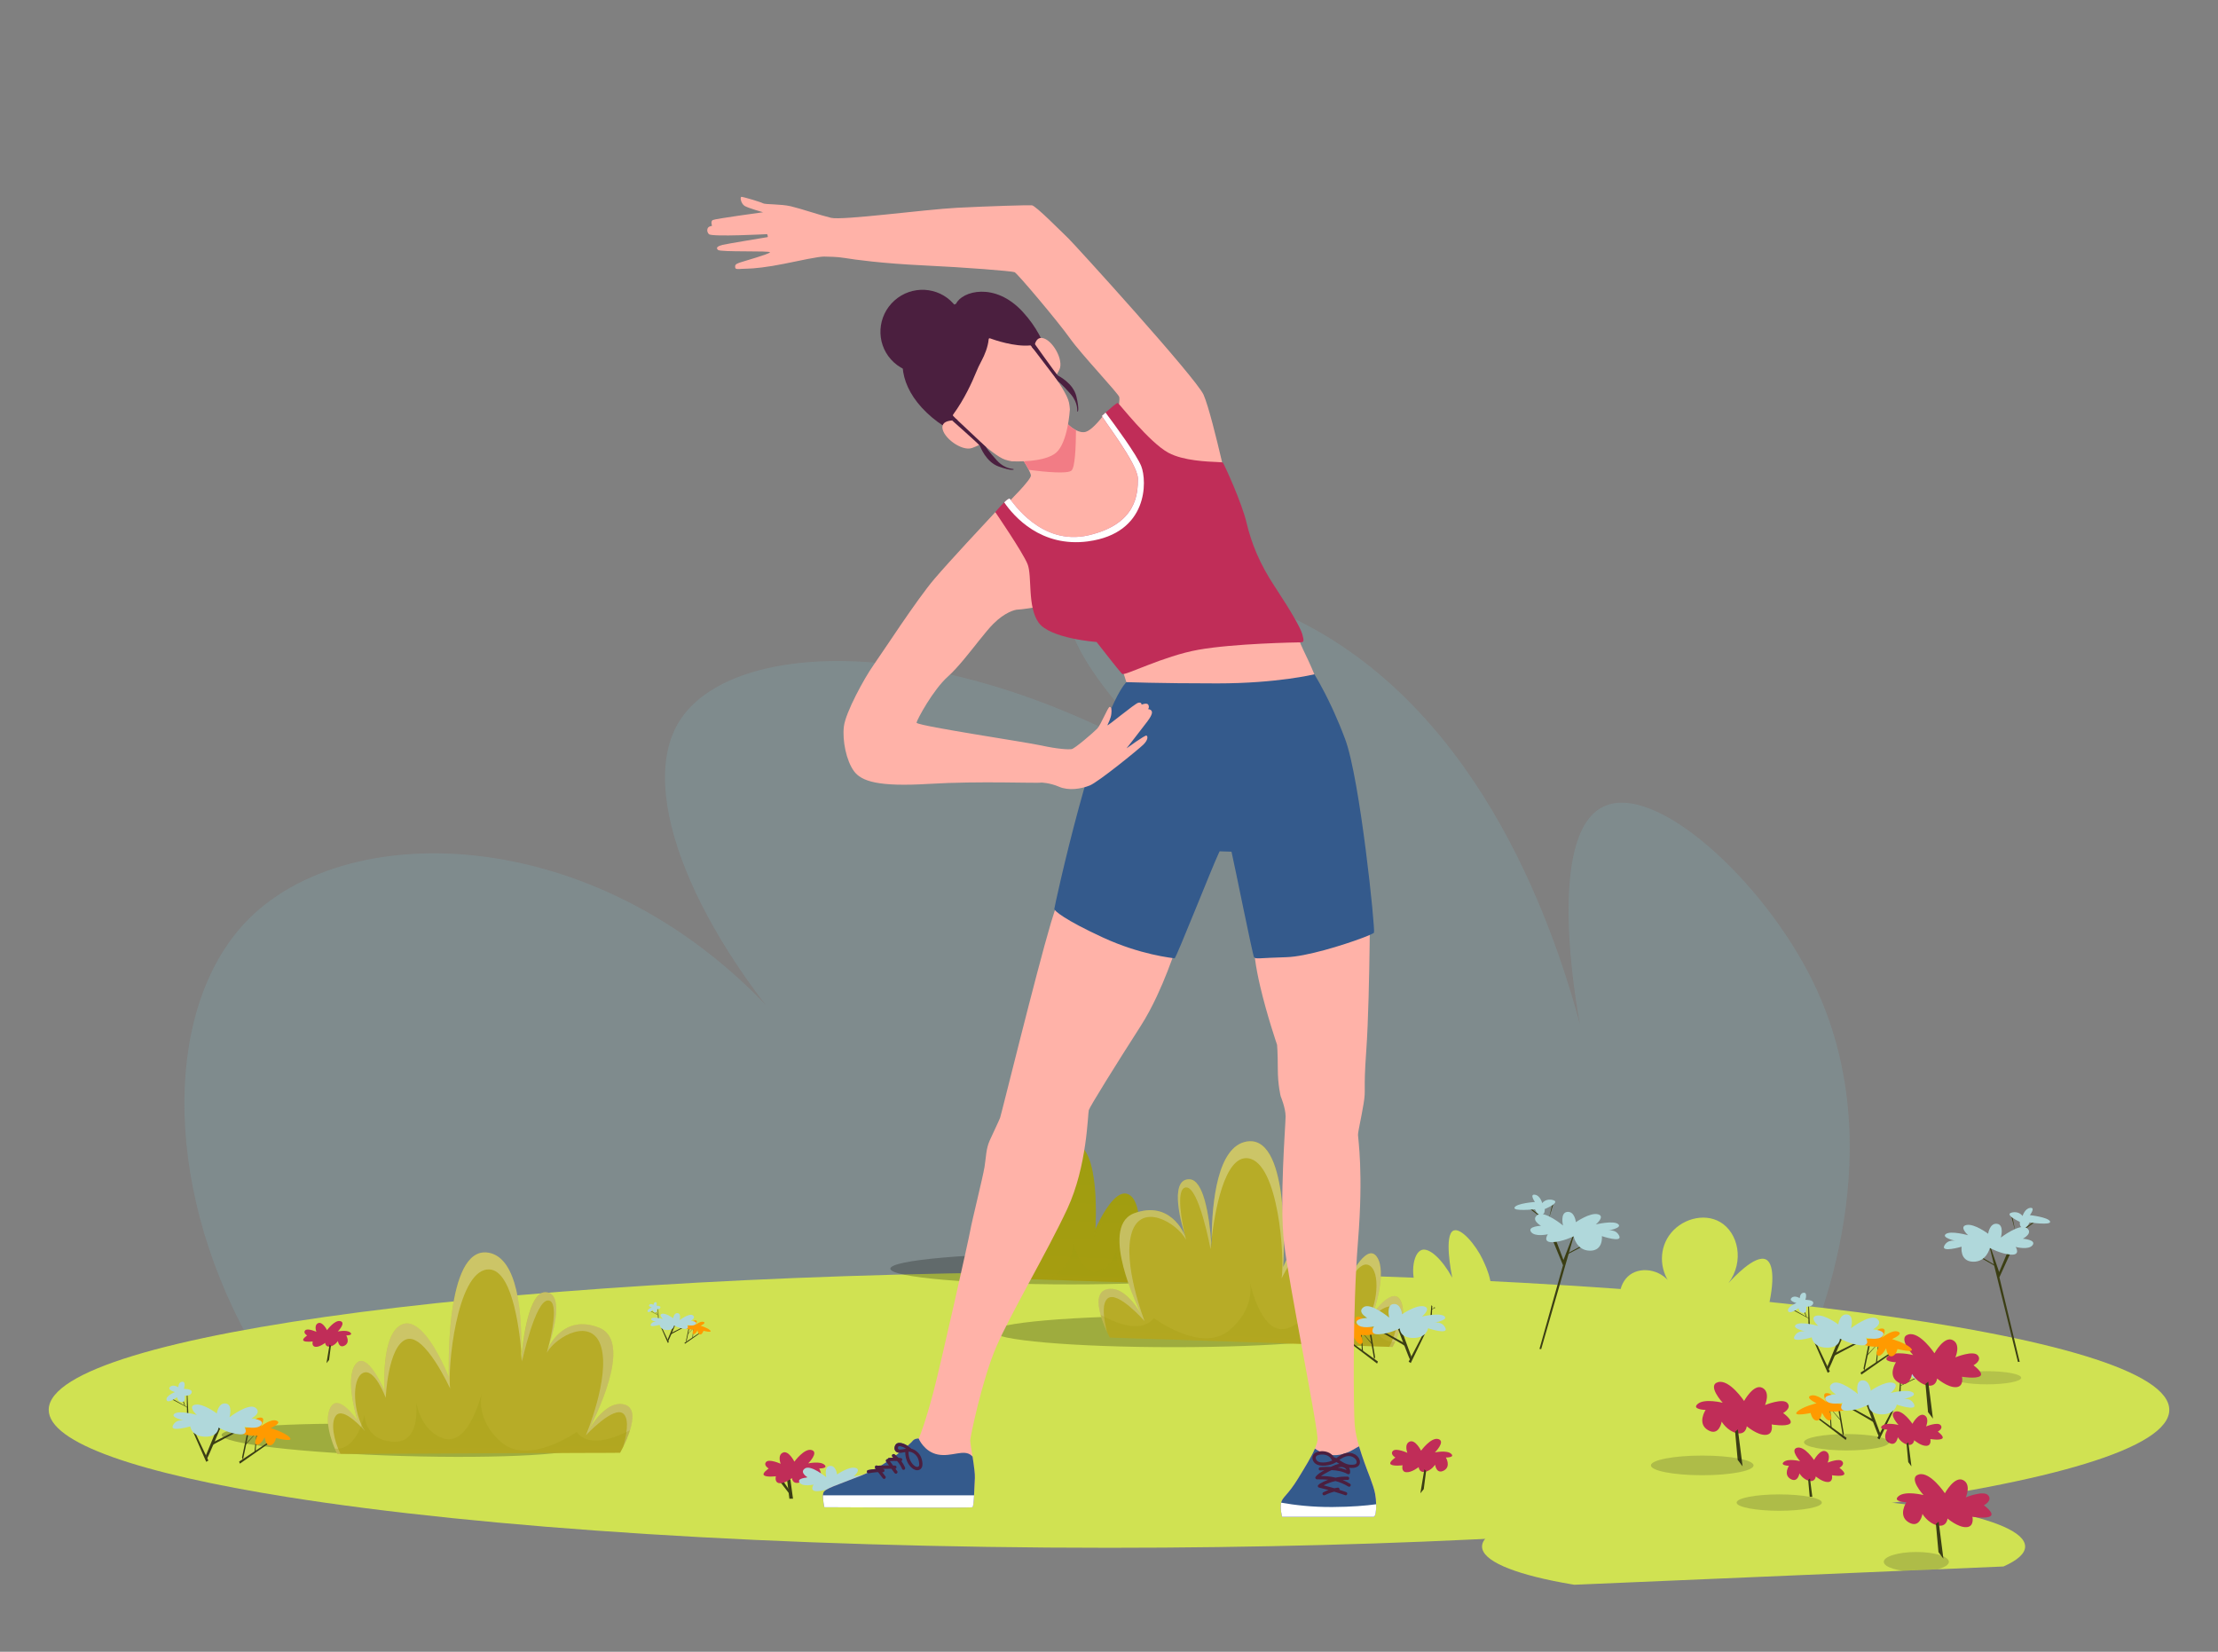 <svg xmlns="http://www.w3.org/2000/svg" xmlns:xlink="http://www.w3.org/1999/xlink" viewBox="0 0 940 700"><rect x="0" y="0" width="940" height="700" fill="#808080" stroke="none"/><defs><style>.cls-1{fill:none;}.cls-2{fill:url(#linear-gradient);}.cls-3{clip-path:url(#clippath);}.cls-4{fill:#ebebeb;}.cls-5{fill:#f27c85;}.cls-6{fill:#fff;}.cls-7{fill:#ff9a00;}.cls-8{fill:#ffb2a8;}.cls-9{fill:#b7ac27;}.cls-10{fill:#b0d8db;}.cls-11{fill:#c02d58;}.cls-12{fill:#d0e252;}.cls-13{fill:#4b1f3f;}.cls-14{fill:#345a8c;}.cls-15{fill:#3b3e14;}.cls-16{fill:#80bdc7;opacity:.2;}.cls-16,.cls-17{isolation:isolate;}.cls-18{fill:url(#linear-gradient-6);}.cls-18,.cls-19,.cls-20{mix-blend-mode:multiply;}.cls-18,.cls-19,.cls-20,.cls-21{opacity:.3;}.cls-19{fill:url(#linear-gradient-7);}.cls-20{fill:url(#linear-gradient-5);}.cls-22{opacity:.15;}.cls-22,.cls-23{fill:#1a121e;}.cls-23{opacity:.18;}.cls-24{fill:url(#linear-gradient-3);}.cls-25{fill:url(#linear-gradient-4);}.cls-26{fill:url(#linear-gradient-2);}.cls-27{opacity:.24;}.cls-21{mix-blend-mode:screen;}</style><clipPath id="clippath"><polygon class="cls-1" points="940 660 0 700 0 40 940 0 940 660"></polygon></clipPath><linearGradient id="linear-gradient" x1="453.21" y1="297.32" x2="451.03" y2="198.18" gradientTransform="translate(21.87 217.37) rotate(3.81)" gradientUnits="userSpaceOnUse"><stop offset="0" stop-color="#a69d10"></stop><stop offset="1" stop-color="#999d10"></stop></linearGradient><linearGradient id="linear-gradient-2" x1="421.43" y1="295.99" x2="420.1" y2="235.56" xlink:href="#linear-gradient"></linearGradient><linearGradient id="linear-gradient-3" x1="435.27" y1="270.31" x2="434.53" y2="236.51" xlink:href="#linear-gradient"></linearGradient><linearGradient id="linear-gradient-4" x1="469.06" y1="296.06" x2="466.91" y2="198.44" xlink:href="#linear-gradient"></linearGradient><linearGradient id="linear-gradient-5" x1="452.63" y1="296.65" x2="451.97" y2="266.68" xlink:href="#linear-gradient"></linearGradient><linearGradient id="linear-gradient-6" x1="528.93" y1="318.07" x2="527.96" y2="274.08" xlink:href="#linear-gradient"></linearGradient><linearGradient id="linear-gradient-7" x1="-2112.11" y1="503.92" x2="-2113.08" y2="459.92" gradientTransform="translate(-1924.72 191.56) rotate(177.88) scale(1 -1)" xlink:href="#linear-gradient"></linearGradient></defs><g class="cls-17"><g id="Livello_1"><g class="cls-3"><path class="cls-16" d="m542.89,259.62c-29.69-13.02-79.23-24.3-88.84-8.23-7.95,13.31,12.35,43.83,47.71,75.68-100.56-60.59-191.87-56.64-213.87-21.39-18.57,29.75,7.06,90.01,55.94,143.13-73.59-99.18-192.16-105.94-238.55-59.23-35.32,35.56-37.02,110.37,0,177.68,218.81,4.94,437.62,9.87,656.43,14.81,9.39-20.58,40.91-96.12,6.58-166.16-20.78-42.4-66.69-84.81-88.84-74.03-24.35,11.85-11.43,83.79-9.87,92.13-12.08-44.7-44.74-138.47-126.68-174.39Z"></path><path class="cls-12" d="m919.36,597.48c0,32.29-201.18,58.47-449.35,58.47-140.3,0-265.59-8.37-347.99-21.48-63.36-10.08-101.37-22.96-101.37-36.99,0-.09,0-.17,0-.26,1.08-32.17,201.85-58.21,449.35-58.21s449.35,26.18,449.35,58.47Z"></path><ellipse class="cls-27" cx="497.42" cy="564.27" rx="76.69" ry="6.66"></ellipse><ellipse class="cls-27" cx="454.02" cy="537.66" rx="76.69" ry="6.66"></ellipse><path class="cls-2" d="m498.35,537.46c-.48,2.01-1.25,3.89-1.81,5.13-.42.92-.73,1.49-.73,1.49l-.57-.02h-.36s-23.59-.8-23.59-.8l-1.53-.05-15.62-.52-2.16-.07-32.11-1.06-1.55-.05-4.12-.14s-.07-.13-.18-.35c-.15-.29-.38-.76-.65-1.34-.58-1.25-1.33-3.06-1.85-4.9-.91-3.23-1.08-6.6,1.72-7.34,1.97-.52,3.83.27,5.4,1.53.55.44,1.06.92,1.53,1.44,1.78,1.94,3.02,4.17,3.36,4.83-.38-.77-1.84-3.77-3.29-7.61-.5-1.34-1-2.77-1.46-4.25-1.95-6.36-3.03-13.49.44-16.7.46-.43,1-.78,1.62-1.06.13-.06.26-.11.4-.16,10.13-3.7,14.17,5.34,14.69,6.6,0,.01,0,.01.01.03,0-.03-.02-.05-.03-.09,0,0,0-.02,0-.03-.65-2.04-5.01-16.37,1.18-16.32,4.15.03,5.75,10.41,6.36,18.23.04.53.08,1.06.12,1.57-.01-.82-.01-1.68,0-2.58.11-10.68,1.69-26.7,10.12-28.11.05,0,.1-.02.15-.03.53-.07,1.05-.08,1.53-.03,11.19,1.25,8.86,36.28,8.86,36.28,0,0,3.45-8.16,7.66-12.51.46-.47.92-.9,1.39-1.26,1.56-1.21,3.18-1.77,4.73-1.13,6.38,2.63,4.65,19.37,4.65,19.37,0,0,5.47-11.89,8.61-7.42,3.14,4.47-1.08,16.32-1.08,16.32,0,0,5.86-8.27,8.03-3.45.14.3.25.62.33.95.45,1.7.25,3.71-.2,5.59Z"></path><g class="cls-21"><path class="cls-26" d="m435.93,512.07c.14.61.24.99.25,1.05-2.61-4.87-12.85-10.91-15.66-2.08-2.81,8.83,3.69,25.57,3.69,25.57,0,0-7.86-8.98-10.69-6.51-1.83,1.59-.99,6.39-.17,9.58-1.59-3.45-4.52-11.07-.12-12.24,1.97-.52,3.83.27,5.4,1.53.55.44,1.06.92,1.53,1.44,1.78,1.94,3.02,4.17,3.36,4.83-.38-.77-1.84-3.77-3.29-7.61-.5-1.34-1-2.77-1.46-4.25-1.95-6.36-3.03-13.49.44-16.7.46-.43,1-.78,1.62-1.06.13-.06.26-.11.4-.16,10.13-3.7,14.17,5.34,14.69,6.6Z"></path><path class="cls-24" d="m443.45,513.89c-.13,1.24-.19,1.98-.19,1.98,0,0-3.35-18.2-7.13-17.86-3.13.28-1.03,10.48-.23,13.96-.65-2.04-5.01-16.37,1.18-16.32,4.15.03,5.75,10.41,6.36,18.23Z"></path><path class="cls-25" d="m498.35,537.46c-.84,3.51-2.55,6.62-2.55,6.62l-.57-.02h-.36c2.13-4.07,3.11-8.94,1.66-10.97-2.09-2.95-8.57,4.21-8.57,4.21,3.61-4.95,4.45-15.02,1.12-16.77-3.34-1.75-6.79,6.97-6.79,6.97,0,0-.16-14.91-5.42-17.04-5.26-2.14-13.09,13.83-13.09,13.83.96-5.63-.82-33.39-9.63-34.67-7-1.03-9.74,16.17-10.57,23.27.11-10.68,1.69-26.7,10.12-28.11.05,0,.1-.02.15-.03.53-.07,1.05-.08,1.53-.03,11.19,1.25,8.86,36.28,8.86,36.28,0,0,3.45-8.16,7.66-12.51.46-.47.92-.9,1.39-1.26,1.56-1.21,3.18-1.77,4.73-1.13,6.38,2.63,4.65,19.37,4.65,19.37,0,0,5.47-11.89,8.61-7.42,3.14,4.47-1.08,16.32-1.08,16.32,0,0,5.86-8.27,8.03-3.45.14.3.25.62.33.95.45,1.7.25,3.71-.2,5.59Z"></path></g><path class="cls-20" d="m496.53,542.59c-.42.92-.73,1.49-.73,1.49l-.57-.02h-.36s-23.59-.8-23.59-.8l-1.53-.05-15.62-.52-2.16-.07-32.11-1.06-1.55-.05-4.12-.14s-.07-.13-.18-.35c-.15-.29-.38-.76-.65-1.34-.58-1.25-1.33-3.06-1.85-4.9,3.26,1.85,11.58,5.83,15.38.96,0,0,13.67,10.28,21.77,3.53,6.73-5.61,6.32-11.85,5.99-13.79.68,2.96,3.99,15.53,10.91,13.17,5.16-1.77,7.14-6.8,7.9-10.04-.45,4.16-.32,11.4,5.9,11.49,8.73.12,8.93-7.56,8.93-7.56,0,0,1.69,10.47,8.26,10.06Z"></path><path class="cls-9" d="m593.9,561.12c-.71,2.95-1.83,5.71-2.66,7.53-.62,1.35-1.07,2.18-1.07,2.18l-.83-.03h-.54s-34.63-1.17-34.63-1.17l-2.24-.07-22.93-.76-3.18-.11-47.14-1.56-2.28-.08-6.04-.2s-.1-.19-.26-.51c-.22-.43-.56-1.11-.95-1.96-.85-1.84-1.95-4.49-2.71-7.19-1.33-4.75-1.58-9.68,2.53-10.77,2.9-.76,5.62.4,7.92,2.25.8.64,1.55,1.36,2.25,2.11,2.62,2.84,4.43,6.12,4.94,7.09-.56-1.13-2.7-5.54-4.82-11.17-.74-1.96-1.47-4.07-2.14-6.24-2.86-9.34-4.44-19.81.65-24.51.67-.62,1.46-1.14,2.38-1.55.2-.08.38-.16.59-.24,14.86-5.43,20.8,7.84,21.56,9.69,0,.02.01.02.02.04-.01-.04-.02-.08-.04-.13,0-.01,0-.03-.01-.04-.96-2.99-7.35-24.03,1.73-23.96,6.1.05,8.45,15.28,9.34,26.76.06.78.12,1.55.17,2.3-.02-1.2-.02-2.47,0-3.79.16-15.68,2.48-39.2,14.86-41.26.07-.01.15-.03.22-.04.78-.11,1.54-.12,2.24-.05,16.42,1.84,13,53.26,13,53.26,0,0,5.06-11.97,11.25-18.36.67-.69,1.35-1.31,2.04-1.85,2.28-1.77,4.66-2.6,6.95-1.66,9.37,3.86,6.82,28.43,6.82,28.43,0,0,8.03-17.45,12.63-10.89,4.61,6.56-1.59,23.96-1.59,23.96,0,0,8.6-12.14,11.79-5.07.2.45.36.92.48,1.4.66,2.5.37,5.44-.29,8.2Z"></path><g class="cls-21"><path class="cls-4" d="m502.28,523.85c.21.89.35,1.45.37,1.54-3.84-7.15-18.86-16.02-22.99-3.06-4.13,12.97,5.41,37.54,5.41,37.54,0,0-11.54-13.18-15.69-9.56-2.68,2.34-1.45,9.38-.25,14.06-2.33-5.06-6.64-16.25-.18-17.96,2.9-.76,5.62.4,7.92,2.25.8.64,1.55,1.36,2.25,2.11,2.62,2.84,4.43,6.12,4.94,7.09-.56-1.13-2.7-5.54-4.82-11.17-.74-1.96-1.47-4.07-2.14-6.24-2.86-9.34-4.44-19.81.65-24.51.67-.62,1.46-1.14,2.38-1.55.2-.08.38-.16.59-.24,14.86-5.43,20.8,7.84,21.56,9.69Z"></path><path class="cls-4" d="m513.32,526.52c-.2,1.82-.27,2.91-.27,2.91,0,0-4.92-26.71-10.46-26.21-4.59.41-1.52,15.39-.34,20.5-.96-2.99-7.35-24.03,1.73-23.96,6.1.05,8.45,15.28,9.34,26.76Z"></path><path class="cls-6" d="m593.9,561.12c-1.23,5.15-3.74,9.71-3.74,9.71l-.83-.03h-.54c3.13-5.98,4.56-13.12,2.44-16.11-3.07-4.33-12.58,6.18-12.58,6.18,5.29-7.27,6.54-22.05,1.64-24.62-4.9-2.57-9.96,10.24-9.96,10.24,0,0-.24-21.88-7.96-25.01-7.72-3.14-19.22,20.3-19.22,20.3,1.41-8.26-1.21-49.01-14.14-50.9-10.28-1.51-14.3,23.73-15.52,34.16.16-15.68,2.48-39.2,14.86-41.26.07-.01.15-.03.22-.04.78-.11,1.54-.12,2.24-.05,16.42,1.84,13,53.26,13,53.26,0,0,5.06-11.97,11.25-18.36.67-.69,1.35-1.31,2.04-1.85,2.28-1.77,4.66-2.6,6.95-1.66,9.37,3.86,6.82,28.43,6.82,28.43,0,0,8.03-17.45,12.63-10.89,4.61,6.56-1.59,23.96-1.59,23.96,0,0,8.6-12.14,11.79-5.07.2.45.36.92.48,1.4.66,2.5.37,5.44-.29,8.2Z"></path></g><path class="cls-18" d="m591.24,568.65c-.62,1.35-1.07,2.18-1.07,2.18l-.83-.03h-.54s-34.63-1.17-34.63-1.17l-2.24-.07-22.93-.76-3.18-.11-47.14-1.56-2.28-.08-6.04-.2s-.1-.19-.26-.51c-.22-.43-.56-1.11-.95-1.96-.85-1.84-1.95-4.49-2.71-7.19,4.79,2.71,17,8.56,22.57,1.41,0,0,20.07,15.09,31.96,5.18,9.88-8.24,9.27-17.39,8.79-20.24.99,4.35,5.86,22.8,16.01,19.33,7.57-2.59,10.49-9.98,11.59-14.73-.65,6.11-.47,16.74,8.66,16.87,12.82.18,13.11-11.1,13.11-11.1,0,0,2.48,15.37,12.12,14.76Z"></path><path class="cls-27" d="m247.23,612.64c-.11,3.68-34.52,5.65-76.86,4.4-42.34-1.24-76.57-5.23-76.47-8.91.11-3.68,34.52-5.65,76.86-4.4,42.34,1.24,76.57,5.23,76.47,8.91Z"></path><path class="cls-9" d="m139.47,606.32c.62,2.97,1.66,5.76,2.44,7.61.58,1.37,1.01,2.21,1.01,2.21h.83s.54,0,.54,0l34.65-.14h2.24s22.95-.1,22.95-.1l3.18-.02,47.16-.18h2.28s6.05-.04,6.05-.04c0,0,.1-.18.27-.5.23-.42.59-1.09,1.01-1.93.9-1.81,2.08-4.43,2.92-7.11,1.47-4.71,1.86-9.63-2.21-10.84-2.88-.85-5.63.23-7.99,2.02-.82.62-1.59,1.31-2.31,2.04-2.7,2.76-4.61,5.99-5.14,6.95.59-1.11,2.86-5.45,5.15-11.02.79-1.94,1.59-4.02,2.32-6.17,3.14-9.25,5.02-19.67.07-24.52-.65-.64-1.43-1.19-2.34-1.62-.19-.09-.38-.17-.58-.26-14.7-5.86-21.02,7.22-21.83,9.06,0,.02-.01.02-.02.04.01-.04.03-.08.04-.13,0-.01,0-.03.01-.04,1.05-2.96,8.05-23.81-1.02-24-6.09-.13-8.89,15.03-10.12,26.48-.09.78-.17,1.55-.24,2.29.05-1.2.09-2.46.11-3.79.31-15.67-1.33-39.25-13.64-41.68-.07-.01-.15-.03-.22-.04-.78-.13-1.53-.17-2.24-.11-16.47,1.36-14.56,52.85-14.56,52.85,0,0-4.71-12.12-10.7-18.68-.65-.71-1.31-1.35-1.99-1.91-2.23-1.84-4.58-2.74-6.89-1.86-9.48,3.59-7.65,28.22-7.65,28.22,0,0-7.52-17.67-12.31-11.26-4.8,6.42.88,24,.88,24,0,0-8.24-12.38-11.64-5.41-.22.44-.39.91-.52,1.38-.74,2.48-.53,5.43.05,8.21Z"></path><g class="cls-21"><path class="cls-4" d="m232.15,571.76c-.23.88-.39,1.44-.42,1.53,4.04-7.04,19.33-15.46,23.07-2.38,3.74,13.08-6.51,37.36-6.51,37.36,0,0,11.92-12.84,15.96-9.1,2.61,2.42,1.18,9.42-.16,14.06,2.48-4.99,7.12-16.05.71-17.95-2.88-.85-5.63.23-7.99,2.02-.82.62-1.59,1.31-2.31,2.04-2.7,2.76-4.61,5.99-5.14,6.95.59-1.11,2.86-5.45,5.15-11.02.79-1.94,1.59-4.02,2.32-6.17,3.14-9.25,5.02-19.67.07-24.52-.65-.64-1.43-1.19-2.34-1.62-.19-.09-.38-.17-.58-.26-14.7-5.86-21.02,7.22-21.83,9.06Z"></path><path class="cls-4" d="m221.04,574.11c.14,1.82.19,2.91.19,2.91,0,0,5.7-26.55,11.23-25.89,4.58.54,1.07,15.43-.26,20.5,1.05-2.96,8.05-23.81-1.02-24-6.09-.13-8.89,15.03-10.12,26.48Z"></path><path class="cls-6" d="m139.47,606.32c1.08,5.18,3.45,9.82,3.45,9.82h.83s.54,0,.54,0c-2.96-6.05-4.18-13.23-1.96-16.16,3.2-4.24,12.39,6.55,12.39,6.55-5.08-7.42-5.89-22.23-.91-24.66,4.97-2.43,9.66,10.52,9.66,10.52,0,0,.89-21.86,8.69-24.77,7.8-2.91,18.61,20.85,18.61,20.85-1.17-8.3,2.65-48.95,15.63-50.46,10.32-1.2,13.59,24.14,14.51,34.6.31-15.67-1.33-39.25-13.64-41.68-.07-.01-.15-.03-.22-.04-.78-.13-1.53-.17-2.24-.11-16.47,1.36-14.56,52.85-14.56,52.85,0,0-4.71-12.12-10.7-18.68-.65-.71-1.31-1.35-1.99-1.91-2.23-1.84-4.58-2.74-6.89-1.86-9.48,3.59-7.65,28.22-7.65,28.22,0,0-7.52-17.67-12.31-11.26-4.8,6.42.88,24,.88,24,0,0-8.24-12.38-11.64-5.41-.22.44-.39.91-.52,1.38-.74,2.48-.53,5.43.05,8.21Z"></path></g><path class="cls-19" d="m141.91,613.93c.58,1.37,1.01,2.21,1.01,2.21h.83s.54,0,.54,0l34.65-.14h2.24s22.95-.1,22.95-.1l3.18-.02,47.16-.18h2.28s6.05-.04,6.05-.04c0,0,.1-.18.27-.5.23-.42.59-1.09,1.01-1.93.9-1.81,2.08-4.43,2.92-7.11-4.87,2.57-17.24,8.06-22.6.74,0,0-20.51,14.49-32.09,4.24-9.63-8.52-8.76-17.65-8.19-20.49-1.12,4.32-6.53,22.62-16.57,18.85-7.49-2.81-10.19-10.28-11.15-15.07.47,6.13-.03,16.75-9.15,16.61-12.82-.2-12.78-11.48-12.78-11.48,0,0-2.93,15.29-12.55,14.4Z"></path><polygon class="cls-15" points="666.93 523.95 653.17 571.75 652.43 571.67 662.41 536.21 657.12 523.34 658.56 523.31 662.6 534 666.78 523.19 666.93 523.95"></polygon><polygon class="cls-15" points="672.78 526.64 664.36 531.12 664.37 531.54 673.78 526.62 672.78 526.64"></polygon><polygon class="cls-15" points="658.27 510.48 656.42 516.52 657.76 510.83 658.27 510.48"></polygon><polygon class="cls-15" points="648.61 511.91 653.91 516.19 653.91 516.56 647.83 511.93 648.61 511.91"></polygon><path class="cls-10" d="m667.87,517.95s5.99-4.19,9.32-3.35c3.33.83-.87,4.31-.87,4.31,0,0,7.44-1.79,9.46-.14s-4.39,2.77-4.39,2.77c0,0,3.41-.86,4.85,2.22,1.43,3.08-7.35.11-7.35.11,0,0,.69,6.23-5.07,6.17-5.76-.06-6.9-6.1-6.9-6.1,0,0-4.73,2.36-9.05,2.49-4.31.12-1.88-3.35-1.88-3.35,0,0-5.56,1.29-7.15-1.04-1.59-2.33,4.25-2.55,4.25-2.55,0,0-4.5-2.51-1.51-4.58,2.99-2.07,10.84,4.45,10.84,4.45,0,0-1.35-5.47,1.83-5.76,3.17-.29,3.61,4.35,3.61,4.35Z"></path><path class="cls-10" d="m654.64,512.41s6.81-2.79,3.69-3.78c-3.12-.99-4.74,1.25-4.74,1.25,0,0-.78-3.25-3.13-3.57-2.35-.33.05,3.08.05,3.08,0,0-7.79.55-8.63,2.33-.85,1.78,8.67.75,8.67.75,0,0,.78,2.42,2.57,2.4,1.8-.03,1.53-2.46,1.53-2.46Z"></path><path class="cls-11" d="m608.13,615.53s5.02-1.07,6.85.56c1.82,1.63-2.21,1.6-2.21,1.6,0,0,2.31,3.82-.87,5.53-3.18,1.71-3.69-2.49-3.69-2.49,0,0-1.55,2.46-4.2,3-2.65.54-2.76-1.99-2.76-1.99,0,0-2.99,2.38-5.28,2.18-2.29-.2-1.55-2.94-1.55-2.94,0,0-3.87.5-4.99-.37-1.12-.87,1.95-2.91,1.95-2.91,0,0-2.39-1.37-1.08-2.79,1.31-1.42,6.15.79,6.15.79,0,0-1.47-3.67.95-4.74,2.42-1.07,4.86,3.84,4.86,3.84,0,0,4.26-5.9,7.37-4.91,3.12.99-1.5,5.63-1.5,5.63Z"></path><polygon class="cls-15" points="604.4 623.36 603.39 631.1 601.96 632.85 603.66 622.68 604.4 623.36"></polygon><path class="cls-11" d="m143.14,564.28s3.89-.83,5.31.43c1.41,1.27-1.71,1.24-1.71,1.24,0,0,1.79,2.96-.67,4.29s-2.86-1.93-2.86-1.93c0,0-1.2,1.91-3.25,2.32-2.05.42-2.14-1.54-2.14-1.54,0,0-2.32,1.84-4.09,1.69-1.78-.15-1.2-2.28-1.2-2.28,0,0-3,.39-3.87-.28-.87-.67,1.51-2.25,1.51-2.25,0,0-1.85-1.06-.84-2.16,1.01-1.1,4.76.61,4.76.61,0,0-1.14-2.84.74-3.67,1.88-.83,3.77,2.97,3.77,2.97,0,0,3.3-4.57,5.72-3.81,2.41.76-1.16,4.37-1.16,4.37Z"></path><polygon class="cls-15" points="140.24 570.35 139.46 576.35 138.36 577.7 139.67 569.83 140.24 570.35"></polygon><polygon class="cls-15" points="603.84 565.38 597.89 577.65 596.99 577.07 603.09 565.39 603.84 565.38"></polygon><path class="cls-15" d="m593.37,562l4.76,12.9s-.15,1.89-.62,1.18c-.47-.71-5.47-14.06-5.47-14.06l1.33-.02Z"></path><path class="cls-15" d="m585.2,563.67l9.89,5.46s1.07,2.06.92,1.69-10.8-6.37-10.8-6.37v-.78Z"></path><polygon class="cls-15" points="580.97 564.37 582.79 575.22 582.37 576.12 580.42 564.78 580.97 564.37"></polygon><polygon class="cls-15" points="569.08 566.24 583.97 577.02 583.61 577.87 569.09 566.84 569.08 566.24"></polygon><polygon class="cls-15" points="577.05 565.11 577.62 572.55 577.63 572.68 577.16 572.3 576.78 565.11 577.05 565.11"></polygon><polygon class="cls-15" points="581.6 569.52 577.88 565.3 577.7 565.3 581.61 569.93 581.6 569.52"></polygon><polygon class="cls-15" points="607.24 549.27 606.81 557.54 606.25 557.55 606.91 549.63 607.24 549.27"></polygon><polygon class="cls-15" points="613.21 551.51 606.62 554.89 606.62 555.06 613.51 551.73 613.21 551.51"></polygon><polygon class="cls-15" points="609.56 550.48 608.02 554.18 607.73 554.33 609.09 550.56 609.56 550.48"></polygon><path class="cls-7" d="m573.53,566.27s1.72,3.75,3.32,3.28c1.6-.47-.23-3.8-.23-3.8,0,0,5.58.55,7.47-1.28,1.88-1.83-5.77-2.17-5.77-2.17,0,0,.97-3.72-2.27-4.24-3.25-.52-.55,3.88-.55,3.88,0,0-4.06-3.76-6.71-2.86-2.65.9,2.44,3.23,2.44,3.23,0,0-6.09,1.47-8.25,3.64-2.16,2.17,5.77.49,5.77.49,0,0,.49,2.94,2.38,3.19,1.89.25,2.41-3.36,2.41-3.36Z"></path><path class="cls-10" d="m594.2,556.99s5.99-4.19,9.32-3.35c3.33.83-.87,4.31-.87,4.31,0,0,7.44-1.79,9.46-.14,2.02,1.65-4.39,2.77-4.39,2.77,0,0,3.41-.86,4.85,2.22,1.43,3.08-7.35.11-7.35.11,0,0-.61,4.18-6.37,4.12s-5.6-4.05-5.6-4.05c0,0-4.73,2.36-9.05,2.49-4.31.12-1.88-3.35-1.88-3.35,0,0-5.56,1.29-7.15-1.04-1.59-2.33,4.25-2.55,4.25-2.55,0,0-4.5-2.51-1.51-4.58,2.99-2.07,10.84,4.45,10.84,4.45,0,0-1.35-5.47,1.83-5.76,3.17-.29,3.61,4.35,3.61,4.35Z"></path><path class="cls-10" d="m608.55,547.11s-.93-3.14.77-2.99c1.7.15,1.63,2.39,1.63,2.39,0,0,2.25-1.35,3.51.01,1.27,1.36-2.19,2.09-2.19,2.09,0,0,4.04,1.8,3.43,3.49-.62,1.7-4.4-1.34-4.4-1.34,0,0-.29,1.91-2.06,1.94s-1.15-2.69-1.15-2.69c0,0-2.6.06-2.91-1.54-.31-1.6,3.38-1.36,3.38-1.36Z"></path><polygon class="cls-15" points="802.47 597.76 796.52 610.03 795.63 609.45 801.72 597.77 802.47 597.76"></polygon><path class="cls-15" d="m792,594.37l4.76,12.9s-.15,1.89-.62,1.18c-.47-.71-5.47-14.06-5.47-14.06l1.33-.02Z"></path><path class="cls-15" d="m783.83,596.04l9.89,5.46s1.07,2.06.92,1.69-10.8-6.37-10.8-6.37v-.78Z"></path><polygon class="cls-15" points="779.6 596.74 781.43 607.6 781 608.49 779.05 597.16 779.6 596.74"></polygon><polygon class="cls-15" points="767.71 598.62 782.6 609.39 782.24 610.25 767.72 599.21 767.71 598.62"></polygon><polygon class="cls-15" points="775.68 597.48 776.25 604.93 776.26 605.06 775.79 604.68 775.41 597.49 775.68 597.48"></polygon><polygon class="cls-15" points="780.23 601.89 776.51 597.67 776.33 597.68 780.24 602.3 780.23 601.89"></polygon><polygon class="cls-15" points="805.87 581.65 805.44 589.92 804.89 589.93 805.54 582.01 805.87 581.65"></polygon><polygon class="cls-15" points="811.84 583.89 805.25 587.27 805.26 587.44 812.14 584.1 811.84 583.89"></polygon><polygon class="cls-15" points="808.19 582.85 806.65 586.55 806.36 586.7 807.73 582.93 808.19 582.85"></polygon><path class="cls-7" d="m772.17,598.65s1.72,3.75,3.32,3.28c1.6-.47-.23-3.8-.23-3.8,0,0,5.58.55,7.47-1.28,1.88-1.83-5.77-2.17-5.77-2.17,0,0,.97-3.72-2.27-4.24-3.25-.52-.55,3.88-.55,3.88,0,0-4.06-3.76-6.71-2.86-2.65.9,2.44,3.23,2.44,3.23,0,0-6.09,1.47-8.25,3.64-2.16,2.17,5.77.49,5.77.49,0,0,.49,2.94,2.38,3.19,1.89.25,2.41-3.36,2.41-3.36Z"></path><path class="cls-10" d="m792.84,589.36s5.99-4.19,9.32-3.35-.87,4.31-.87,4.31c0,0,7.44-1.79,9.46-.14,2.02,1.65-4.39,2.77-4.39,2.77,0,0,3.41-.86,4.85,2.22,1.43,3.08-7.35.11-7.35.11,0,0-.61,4.18-6.37,4.12-5.76-.06-5.6-4.05-5.6-4.05,0,0-4.73,2.36-9.05,2.49-4.31.12-1.88-3.35-1.88-3.35,0,0-5.56,1.29-7.15-1.04-1.59-2.33,4.25-2.55,4.25-2.55,0,0-4.5-2.51-1.51-4.58,2.99-2.07,10.84,4.45,10.84,4.45,0,0-1.35-5.47,1.83-5.76,3.17-.29,3.61,4.35,3.61,4.35Z"></path><path class="cls-10" d="m807.18,579.49s-.93-3.14.77-2.99c1.7.15,1.63,2.39,1.63,2.39,0,0,2.25-1.35,3.51.01,1.27,1.36-2.19,2.09-2.19,2.09,0,0,4.04,1.8,3.43,3.49-.62,1.7-4.4-1.34-4.4-1.34,0,0-.29,1.91-2.06,1.94-1.77.03-1.15-2.69-1.15-2.69,0,0-2.6.06-2.91-1.54-.31-1.6,3.38-1.36,3.38-1.36Z"></path><path class="cls-11" d="m762.89,619.24s-4.98-1.27-6.86.29c-1.89,1.56,2.14,1.68,2.14,1.68,0,0-2.46,3.73.66,5.56,3.11,1.83,3.78-2.35,3.78-2.35,0,0,1.45,2.52,4.08,3.16s2.84-1.88,2.84-1.88c0,0,2.89,2.49,5.19,2.38,2.3-.11,1.67-2.88,1.67-2.88,0,0,3.85.65,5-.17,1.15-.82-1.84-2.98-1.84-2.98,0,0,2.44-1.27,1.19-2.74-1.25-1.47-6.17.55-6.17.55,0,0,1.61-3.61-.77-4.77-2.38-1.16-5.01,3.65-5.01,3.65,0,0-4.03-6.06-7.18-5.19-3.15.86,1.28,5.69,1.28,5.69Z"></path><polygon class="cls-15" points="766.32 627.22 767.03 634.99 768.38 636.79 767.08 626.57 766.32 627.22"></polygon><ellipse class="cls-22" cx="842.06" cy="583.89" rx="14.54" ry="2.79"></ellipse><path class="cls-11" d="m730.09,594.49s-7.64-1.95-10.54.45c-2.9,2.4,3.29,2.59,3.29,2.59,0,0-3.77,5.73,1.01,8.55,4.78,2.81,5.81-3.6,5.81-3.6,0,0,2.23,3.87,6.27,4.85,4.03.98,4.36-2.89,4.36-2.89,0,0,4.45,3.83,7.98,3.66,3.53-.17,2.56-4.42,2.56-4.42,0,0,5.91,1,7.69-.27,1.77-1.27-2.83-4.58-2.83-4.58,0,0,3.75-1.96,1.82-4.22-1.92-2.26-9.49.85-9.49.85,0,0,2.47-5.54-1.18-7.33-3.65-1.79-7.69,5.6-7.69,5.6,0,0-6.19-9.31-11.03-7.98-4.84,1.33,1.97,8.74,1.97,8.74Z"></path><polygon class="cls-15" points="735.35 606.74 736.44 618.68 738.52 621.44 736.52 605.74 735.35 606.74"></polygon><path class="cls-11" d="m804.59,603.9s-4.98-1.27-6.86.29c-1.89,1.56,2.14,1.68,2.14,1.68,0,0-2.46,3.73.66,5.56,3.11,1.83,3.78-2.35,3.78-2.35,0,0,1.45,2.52,4.08,3.16,2.63.64,2.84-1.88,2.84-1.88,0,0,2.89,2.49,5.19,2.38s1.67-2.88,1.67-2.88c0,0,3.85.65,5-.17,1.15-.82-1.84-2.98-1.84-2.98,0,0,2.44-1.27,1.19-2.74-1.25-1.47-6.17.55-6.17.55,0,0,1.61-3.61-.77-4.77-2.38-1.16-5.01,3.65-5.01,3.65,0,0-4.03-6.06-7.18-5.19-3.15.86,1.28,5.69,1.28,5.69Z"></path><polygon class="cls-15" points="808.01 611.87 808.72 619.64 810.08 621.44 808.77 611.22 808.01 611.87"></polygon><path class="cls-11" d="m810.76,574.27s-7.64-1.95-10.54.45c-2.9,2.4,3.29,2.59,3.29,2.59,0,0-3.77,5.73,1.01,8.55,4.78,2.81,5.81-3.6,5.81-3.6,0,0,2.23,3.87,6.27,4.85,4.03.98,4.36-2.89,4.36-2.89,0,0,4.45,3.83,7.98,3.66,3.53-.17,2.56-4.42,2.56-4.42,0,0,5.91,1,7.69-.27s-2.82-4.58-2.82-4.58c0,0,3.75-1.96,1.82-4.22-1.92-2.26-9.49.85-9.49.85,0,0,2.47-5.54-1.18-7.33-3.65-1.79-7.69,5.6-7.69,5.6,0,0-6.19-9.31-11.03-7.98s1.97,8.74,1.97,8.74Z"></path><polygon class="cls-15" points="816.03 586.51 817.11 598.45 819.2 601.22 817.2 585.52 816.03 586.51"></polygon><polygon class="cls-15" points="769.12 569.3 774.59 581.79 775.5 581.25 769.86 569.34 769.12 569.3"></polygon><path class="cls-15" d="m779.71,566.32l-5.25,12.71s.07,1.89.57,1.2,6.01-13.84,6.01-13.84l-1.33-.07Z"></path><path class="cls-15" d="m787.81,568.31l-10.1,5.07s-1.15,2.01-.98,1.65c.17-.36,11.04-5.95,11.04-5.95l.04-.78Z"></path><polygon class="cls-15" points="792.01 569.17 789.76 579.95 790.16 580.86 792.54 569.6 792.01 569.17"></polygon><polygon class="cls-15" points="803.82 571.51 788.52 581.69 788.85 582.56 803.79 572.1 803.82 571.51"></polygon><polygon class="cls-15" points="795.9 570.06 795.04 577.48 795.03 577.61 795.51 577.25 796.16 570.08 795.9 570.06"></polygon><polygon class="cls-15" points="791.18 574.29 795.06 570.22 795.24 570.23 791.16 574.7 791.18 574.29"></polygon><polygon class="cls-15" points="766.34 553.08 766.45 561.35 767 561.38 766.66 553.44 766.34 553.08"></polygon><polygon class="cls-15" points="760.29 555.08 766.74 558.71 766.73 558.88 759.98 555.28 760.29 555.08"></polygon><polygon class="cls-15" points="763.97 554.19 765.38 557.94 765.66 558.1 764.44 554.28 763.97 554.19"></polygon><path class="cls-7" d="m799.36,571.36s-1.86,3.69-3.44,3.15c-1.58-.53.38-3.79.38-3.79,0,0-5.6.33-7.41-1.57-1.81-1.9,5.85-1.95,5.85-1.95,0,0-.83-3.75,2.44-4.15,3.26-.4.4,3.9.4,3.9,0,0,4.21-3.6,6.82-2.6,2.61,1-2.57,3.14-2.57,3.14,0,0,6.03,1.7,8.1,3.96,2.08,2.26-5.78.26-5.78.26,0,0-.61,2.92-2.51,3.09-1.9.17-2.28-3.45-2.28-3.45Z"></path><path class="cls-10" d="m779.07,561.28s-5.82-4.41-9.19-3.71c-3.36.71.7,4.34.7,4.34,0,0-7.37-2.08-9.45-.51-2.08,1.57,4.28,2.94,4.28,2.94,0,0-3.38-.99-4.93,2.03-1.55,3.02,7.34.4,7.34.4,0,0,.45,4.2,6.21,4.36,5.76.16,5.75-3.83,5.75-3.83,0,0,4.64,2.54,8.94,2.83s2.01-3.27,2.01-3.27c0,0,5.51,1.5,7.18-.77,1.67-2.27-4.14-2.71-4.14-2.71,0,0,4.59-2.34,1.68-4.52-2.91-2.18-11,4.03-11,4.03,0,0,1.56-5.41-1.6-5.83-3.16-.42-3.78,4.2-3.78,4.2Z"></path><path class="cls-10" d="m765.12,550.86s1.05-3.1-.65-3.02-1.72,2.33-1.72,2.33c0,0-2.19-1.43-3.51-.12s2.11,2.17,2.11,2.17c0,0-4.11,1.64-3.56,3.36.55,1.72,4.45-1.17,4.45-1.17,0,0,.22,1.92,1.98,2.02,1.77.1,1.25-2.64,1.25-2.64,0,0,2.59.16,2.97-1.43.37-1.59-3.33-1.49-3.33-1.49Z"></path><polygon class="cls-15" points="81.93 607.03 87.4 619.52 88.31 618.98 82.67 607.07 81.93 607.03"></polygon><path class="cls-15" d="m92.52,604.05l-5.25,12.71s.07,1.89.57,1.2c.5-.69,6.01-13.84,6.01-13.84l-1.33-.07Z"></path><path class="cls-15" d="m100.62,606.04l-10.1,5.07s-1.15,2.01-.98,1.65c.17-.36,11.04-5.95,11.04-5.95l.04-.78Z"></path><polygon class="cls-15" points="104.82 606.9 102.57 617.68 102.97 618.59 105.35 607.33 104.82 606.9"></polygon><polygon class="cls-15" points="116.63 609.24 101.34 619.42 101.66 620.29 116.6 609.83 116.63 609.24"></polygon><polygon class="cls-15" points="108.71 607.79 107.85 615.21 107.84 615.34 108.32 614.98 108.98 607.81 108.71 607.79"></polygon><polygon class="cls-15" points="103.99 612.02 107.87 607.95 108.05 607.96 103.97 612.43 103.99 612.02"></polygon><polygon class="cls-15" points="79.15 590.8 79.26 599.08 79.82 599.11 79.47 591.17 79.15 590.8"></polygon><polygon class="cls-15" points="73.1 592.81 79.55 596.44 79.54 596.61 72.79 593.01 73.1 592.81"></polygon><polygon class="cls-15" points="76.79 591.91 78.19 595.67 78.47 595.83 77.25 592.01 76.79 591.91"></polygon><path class="cls-7" d="m112.18,609.09s-1.86,3.69-3.44,3.15c-1.58-.53.38-3.79.38-3.79,0,0-5.6.33-7.41-1.57-1.81-1.9,5.85-1.95,5.85-1.95,0,0-.83-3.75,2.44-4.15,3.26-.4.4,3.9.4,3.9,0,0,4.21-3.6,6.82-2.6,2.61,1-2.57,3.14-2.57,3.14,0,0,6.03,1.7,8.1,3.96,2.08,2.26-5.78.26-5.78.26,0,0-.61,2.92-2.51,3.09-1.9.17-2.28-3.45-2.28-3.45Z"></path><path class="cls-10" d="m91.88,599.01s-5.82-4.41-9.19-3.71c-3.36.71.7,4.34.7,4.34,0,0-7.37-2.08-9.45-.51-2.08,1.57,4.28,2.94,4.28,2.94,0,0-3.38-.99-4.93,2.03-1.55,3.02,7.34.4,7.34.4,0,0,.45,4.2,6.21,4.36,5.76.16,5.75-3.83,5.75-3.83,0,0,4.64,2.54,8.94,2.83s2.01-3.27,2.01-3.27c0,0,5.51,1.5,7.18-.77,1.67-2.27-4.14-2.71-4.14-2.71,0,0,4.59-2.34,1.68-4.52-2.91-2.18-11,4.03-11,4.03,0,0,1.56-5.41-1.6-5.83-3.16-.42-3.78,4.2-3.78,4.2Z"></path><path class="cls-10" d="m77.93,588.59s1.05-3.1-.65-3.02c-1.7.08-1.72,2.33-1.72,2.33,0,0-2.19-1.43-3.51-.12-1.32,1.31,2.11,2.17,2.11,2.17,0,0-4.11,1.64-3.56,3.36.55,1.72,4.45-1.17,4.45-1.17,0,0,.22,1.92,1.98,2.02,1.77.1,1.25-2.64,1.25-2.64,0,0,2.59.16,2.97-1.43.37-1.59-3.33-1.49-3.33-1.49Z"></path><polygon class="cls-15" points="280.22 562.75 283 569.11 283.47 568.83 280.6 562.77 280.22 562.75"></polygon><path class="cls-15" d="m285.61,561.24l-2.67,6.47s.04.96.29.61c.25-.35,3.06-7.05,3.06-7.05l-.68-.04Z"></path><path class="cls-15" d="m289.73,562.25l-5.14,2.58s-.59,1.02-.5.84c.09-.18,5.62-3.03,5.62-3.03l.02-.4Z"></path><polygon class="cls-15" points="291.87 562.68 290.73 568.17 290.93 568.63 292.14 562.91 291.87 562.68"></polygon><polygon class="cls-15" points="297.88 563.87 290.1 569.06 290.26 569.5 297.87 564.17 297.88 563.87"></polygon><polygon class="cls-15" points="293.85 563.14 293.42 566.91 293.41 566.98 293.65 566.8 293.99 563.15 293.85 563.14"></polygon><polygon class="cls-15" points="291.45 565.29 293.42 563.22 293.52 563.23 291.44 565.5 291.45 565.29"></polygon><polygon class="cls-15" points="278.81 554.49 278.86 558.71 279.14 558.72 278.97 554.68 278.81 554.49"></polygon><polygon class="cls-15" points="275.73 555.51 279.01 557.36 279.01 557.45 275.57 555.62 275.73 555.51"></polygon><polygon class="cls-15" points="277.6 555.06 278.32 556.97 278.46 557.05 277.84 555.11 277.6 555.06"></polygon><path class="cls-7" d="m295.62,563.8s-.95,1.88-1.75,1.6c-.8-.27.19-1.93.19-1.93,0,0-2.85.17-3.77-.8-.92-.97,2.98-.99,2.98-.99,0,0-.42-1.91,1.24-2.11,1.66-.2.21,1.98.21,1.98,0,0,2.14-1.83,3.47-1.32,1.33.51-1.31,1.6-1.31,1.6,0,0,3.07.87,4.13,2.02,1.06,1.15-2.94.13-2.94.13,0,0-.31,1.48-1.28,1.57s-1.16-1.75-1.16-1.75Z"></path><path class="cls-10" d="m285.29,558.67s-2.96-2.25-4.68-1.89c-1.71.36.36,2.21.36,2.21,0,0-3.75-1.06-4.81-.26-1.06.8,2.18,1.5,2.18,1.5,0,0-1.72-.5-2.51,1.03s3.73.2,3.73.2c0,0,.23,2.14,3.16,2.22s2.93-1.95,2.93-1.95c0,0,2.36,1.29,4.55,1.44s1.02-1.67,1.02-1.67c0,0,2.8.76,3.66-.39.85-1.15-2.11-1.38-2.11-1.38,0,0,2.34-1.19.86-2.3-1.48-1.11-5.6,2.05-5.6,2.05,0,0,.79-2.75-.82-2.97-1.61-.21-1.92,2.14-1.92,2.14Z"></path><path class="cls-10" d="m278.18,553.37s.54-1.58-.33-1.54c-.87.04-.87,1.18-.87,1.18,0,0-1.12-.73-1.79-.06-.67.67,1.07,1.11,1.07,1.11,0,0-2.09.83-1.81,1.71.28.88,2.27-.6,2.27-.6,0,0,.11.98,1.01,1.03.9.05.64-1.35.64-1.35,0,0,1.32.08,1.51-.73.19-.81-1.69-.76-1.69-.76Z"></path><ellipse class="cls-12" cx="743.18" cy="655.41" rx="115.08" ry="21.57"></ellipse><path class="cls-10" d="m375.42,623.9s-.93-3.14.77-2.99,1.63,2.39,1.63,2.39c0,0,2.25-1.35,3.51.01,1.27,1.36-2.19,2.09-2.19,2.09,0,0,4.04,1.8,3.43,3.49-.62,1.7-4.4-1.34-4.4-1.34,0,0-.29,1.91-2.06,1.94-1.77.03-1.15-2.69-1.15-2.69,0,0-2.6.06-2.91-1.54-.31-1.6,3.38-1.36,3.38-1.36Z"></path><polygon class="cls-15" points="336.08 635.13 334.95 626.9 333.54 626.92 334.55 635.16 336.08 635.13"></polygon><polygon class="cls-15" points="334.25 632.68 330.24 627.49 331.44 626.95 334.83 631.98 334.25 632.68"></polygon><path class="cls-11" d="m342.53,620.18s5.02-1.07,6.85.56c1.82,1.63-2.21,1.6-2.21,1.6,0,0,2.31,3.82-.87,5.53s-3.69-2.49-3.69-2.49c0,0-1.55,2.46-4.2,3s-2.76-1.99-2.76-1.99c0,0-2.99,2.38-5.28,2.18s-1.55-2.94-1.55-2.94c0,0-3.87.5-4.99-.37-1.12-.87,1.95-2.91,1.95-2.91,0,0-2.39-1.37-1.08-2.79,1.31-1.42,6.15.79,6.15.79,0,0-1.47-3.67.95-4.74,2.42-1.07,4.86,3.84,4.86,3.84,0,0,4.26-5.9,7.37-4.91s-1.5,5.63-1.5,5.63Z"></path><path class="cls-10" d="m354.73,624.88s5-3.5,7.79-2.8c2.79.7-.73,3.6-.73,3.6,0,0,6.22-1.5,7.9-.12,1.69,1.38-3.66,2.32-3.66,2.32,0,0,2.85-.72,4.05,1.85,1.2,2.57-9.51-.5-9.51-.5,0,0,2.86,4.08-1.95,4.03-4.81-.05-4.68-3.38-4.68-3.38,0,0-3.96,1.97-7.56,2.08-3.6.1-1.57-2.8-1.57-2.8,0,0-4.65,1.08-5.97-.87s3.55-2.13,3.55-2.13c0,0-3.76-2.1-1.26-3.83,2.5-1.73,9.06,3.72,9.06,3.72,0,0-1.12-4.57,1.53-4.81,2.65-.25,3.02,3.63,3.02,3.63Z"></path><path class="cls-12" d="m628.41,533.84c-3.02-6.35-9.22-13.62-12.35-12.35-4.23,1.72-.93,18.31-.59,19.99-4.33-7.87-9.74-12.83-12.94-11.76-3.81,1.27-5.27,11.34-1.18,18.23,4.27,7.19,12.95,8.13,14.11,8.23.88.2,9.57,2.05,14.11-2.94,5.29-5.82.45-16-1.18-19.4Z"></path><path class="cls-12" d="m747.24,562c4.71-14.89,5.21-26.23,1.18-28.23-4.57-2.27-14.04,7.97-15.88,10,6.86-9.19,4.14-21.38-3.53-25.87-6.93-4.07-16.92-1.26-21.76,5.88-4.43,6.54-3.78,15.59,1.76,21.76-3.87-7.38-13.03-9.11-18.23-5.29-5.15,3.78-6.29,12.88-.59,18.82,19.01.98,38.03,1.96,57.04,2.94Z"></path><polygon class="cls-15" points="843.3 528.88 855.21 577.18 855.95 577.13 847.35 541.31 853.13 528.65 851.69 528.57 847.24 539.1 843.48 528.13 843.3 528.88"></polygon><polygon class="cls-15" points="837.36 531.35 845.59 536.15 845.57 536.57 836.36 531.29 837.36 531.35"></polygon><polygon class="cls-15" points="852.48 515.76 854.09 521.87 852.97 516.13 852.48 515.76"></polygon><polygon class="cls-15" points="862.07 517.57 856.61 521.63 856.59 522 862.85 517.61 862.07 517.57"></polygon><path class="cls-10" d="m842.59,522.86s-5.82-4.41-9.19-3.71c-3.36.71.7,4.34.7,4.34,0,0-7.37-2.08-9.45-.51-2.08,1.57,4.28,2.94,4.28,2.94,0,0-3.38-.99-4.93,2.03-1.55,3.02,7.34.4,7.34.4,0,0-.93,6.2,4.83,6.36s7.13-5.83,7.13-5.83c0,0,4.64,2.54,8.94,2.83,4.3.29,2.01-3.27,2.01-3.27,0,0,5.51,1.5,7.18-.77,1.67-2.27-4.14-2.71-4.14-2.71,0,0,4.59-2.34,1.68-4.52-2.91-2.18-11,4.03-11,4.03,0,0,1.56-5.41-1.6-5.83s-3.78,4.2-3.78,4.2Z"></path><path class="cls-10" d="m856.03,517.83s-6.69-3.05-3.54-3.92c3.15-.87,4.69,1.43,4.69,1.43,0,0,.91-3.21,3.27-3.45,2.36-.24-.17,3.08-.17,3.08,0,0,7.76.85,8.54,2.66.78,1.82-8.69.42-8.69.42,0,0-.87,2.39-2.67,2.3-1.79-.1-1.43-2.52-1.43-2.52Z"></path><path class="cls-23" d="m743.18,621.03c0,2.3-9.74,4.17-21.76,4.17s-21.76-1.87-21.76-4.17,9.74-4.17,21.76-4.17,21.76,1.87,21.76,4.17Z"></path><path class="cls-11" d="m815.18,633.6s-7.64-1.95-10.54.45c-2.9,2.4,3.29,2.59,3.29,2.59,0,0-3.77,5.73,1.01,8.55,4.78,2.81,5.81-3.6,5.81-3.6,0,0,2.23,3.87,6.27,4.85,4.03.98,4.36-2.89,4.36-2.89,0,0,4.45,3.83,7.98,3.66,3.53-.17,2.56-4.42,2.56-4.42,0,0,5.91,1,7.69-.27,1.77-1.27-2.82-4.58-2.82-4.58,0,0,3.75-1.96,1.82-4.22-1.92-2.26-9.49.85-9.49.85,0,0,2.47-5.54-1.18-7.33-3.65-1.79-7.69,5.6-7.69,5.6,0,0-6.19-9.31-11.03-7.98-4.84,1.33,1.97,8.74,1.97,8.74Z"></path><polygon class="cls-15" points="820.45 645.84 821.54 657.78 823.62 660.55 821.62 644.85 820.45 645.84"></polygon><path class="cls-23" d="m825.95,661.9c0,2.3-6.18,4.17-13.8,4.17s-13.8-1.87-13.8-4.17,6.18-4.17,13.8-4.17,13.8,1.87,13.8,4.17Z"></path><path class="cls-23" d="m772.12,636.79c0,1.91-8.09,3.47-18.07,3.47s-18.07-1.55-18.07-3.47,8.09-3.47,18.07-3.47,18.07,1.55,18.07,3.47Z"></path><path class="cls-23" d="m800.67,611.22c0,1.91-8.09,3.47-18.07,3.47s-18.07-1.55-18.07-3.47,8.09-3.47,18.07-3.47,18.07,1.55,18.07,3.47Z"></path><path class="cls-8" d="m490.04,217.04c-.59,7.32-11.8,15.93-37.41,17.47-23.06,1.38-25.39-16.97-25.63-20.65-.03-.41-.03-.63-.03-.63,0,0,10.08-9.91,9.93-11.73-.05-.54-.41-1.41-.89-2.37-.68-1.34-1.59-2.83-2.21-3.81-.34-.37-.69-.74-1.04-1.11-2.69-2.83-5.44-5.32-6.52-6.27-.31-.27-.48-.42-.48-.42l7.02-11.26.12-.19.2-.1,9.04-4.34,2.92-1.41s.09.13.26.37c.07.1.15.21.24.34,1,1.41,3.39,4.69,6.07,7.76.4.46.81.92,1.22,1.37,0,0,.01.01.04.04.23.21,1.49,1.37,3.11,2.2,1.28.67,2.8,1.11,4.18.7,2.34-.7,5.57-4.51,7.25-6.66.69-.88,1.11-1.48,1.11-1.48,0,0,7.09,3,13.82,12.08,6.72,9.08,8.26,22.78,7.67,30.09Z"></path><path class="cls-5" d="m456.01,182.31c-.05,7.66-.45,15.81-1.91,17.11-1.62,1.45-10.6.67-18.08-.29-.68-1.34-1.59-2.83-2.21-3.81-.34-.37-.69-.74-1.04-1.11-2.69-2.83-5.44-5.32-6.52-6.27l6.86-11,.14-.23.24-.12,10.98-5.28c.37-.12.73-.25,1.09-.37,1,1.41,3.39,4.69,6.07,7.76.4.46.81.92,1.22,1.37,0,0,.01.01.04.04.23.21,1.49,1.37,3.11,2.2Z"></path><polygon class="cls-6" points="435.58 178.72 435.46 178.91 435.38 178.81 435.58 178.72"></polygon><polygon class="cls-6" points="435.69 178.53 435.78 178.62 435.58 178.72 435.69 178.53"></polygon><ellipse class="cls-13" cx="390.83" cy="140.49" rx="17.75" ry="17.62" transform="translate(6.02 296.73) rotate(-41.87)"></ellipse><path class="cls-13" d="m405.17,128.73s-13.72,5.81-19.28,14.04c-5.56,8.23-5.01,20.85,6.93,32.19,11.94,11.34,22.03,10.14,22.03,10.14l30.36-27.21s.1-12.8-11.74-25.71c-11.84-12.91-25.83-8.76-28.28-3.45Z"></path><path class="cls-8" d="m408.5,178.48s-9.16-1.71-9.12,2.59c.04,4.29,8.3,10.41,12.66,8.76,4.36-1.65,4.91-2.32,3.48-4.93-1.42-2.6-7.02-6.42-7.02-6.42Z"></path><path class="cls-8" d="m438.04,152s-.7-9.29,3.57-8.78c4.26.5,9.44,9.39,7.32,13.54-2.12,4.15-2.85,4.62-5.28,2.93-2.43-1.7-5.61-7.68-5.61-7.68Z"></path><path class="cls-8" d="m436.9,146.53c1.46,1.75,14.88,17.92,16.14,24.07.19.9.31,1.88.38,2.88,0,0,0,.01,0,.04-.05.81-.93,13.93-5.76,18.26-4.83,4.33-17.97,3.77-18.78,3.73-.03,0-.04,0-.04,0-.99-.17-1.95-.4-2.82-.69-5.88-1.9-20.12-16.53-22.08-18.57-.13-.15-.15-.35-.03-.52,4.77-6.46,8.13-13.92,9.74-17.88.66-1.63,1.4-3.22,2.24-4.78.06-.12.13-.24.19-.36,1.14-2.16,2.62-5.57,2.93-8.98.02-.26.28-.44.53-.35,2.1.77,10.5,3.64,17.04,3.01.12-.02.25.03.33.13Z"></path><path class="cls-13" d="m403.52,178.19s11.4,10.08,11.71,10.68c.32.6,2.6,6.93,8.07,8.86,5.47,1.93,6.54,1.37,6.3,1.11-.24-.26-3.56.15-7.14-3.74-3.58-3.89-4.64-5.71-4.64-5.71l-12.7-11.94-1.6.74Z"></path><path class="cls-13" d="m437.86,144.82s9.85,13.87,10.4,14.25c.56.38,6.61,3.34,7.93,8.98,1.32,5.65.65,6.65.42,6.39-.24-.26.54-3.52-2.94-7.51-3.48-3.98-5.17-5.24-5.17-5.24l-11.2-14.7.56-2.18Z"></path><path class="cls-8" d="m519.56,203.06s-29.78,25.42-45.52-30.51c0,0,.55-2.84.32-4.25-.24-1.42-16.09-18.09-20.93-24.94-4.84-6.85-22.27-27.54-23.44-28.01-1.18-.48-20.77-2.04-38.47-2.87-17.7-.83-29.5-2.48-33.28-3.11-3.78-.63-6.85-.55-8.97-.63-2.13-.08-10.54,1.73-17.07,3.07-6.53,1.34-12.9,2.05-15.65,2.05s-4.8.55-4.95-.39c-.16-.95-.08-1.5,1.73-2.13,1.81-.63,12.59-3.62,12.98-4.4.39-.79-20.93,0-22.03-1.02-1.1-1.03.08-1.65,1.89-2.13,1.81-.47,18.8-3.23,19.12-3.3.31-.08-.16-1.26-.16-1.26,0,0-23.52,1.26-24.7,0-1.18-1.26-.71-2.91.31-3.23l1.02-.31s-.71-1.89.31-2.44c1.02-.55,21.32-3.3,21.32-3.3,0,0-6.22-1.73-7.79-2.67-1.58-.95-2.13-3.86-1.34-3.86s8.18,2.2,9.13,2.75c.94.55,7.47.24,11.8,1.26,4.33,1.02,12.11,3.7,16.99,4.88,4.88,1.18,39.69-3.54,53.37-4.25,13.69-.71,30.09-1.18,31.75-1.06,1.65.12,12.82,11.53,15.34,13.88,2.51,2.36,54.28,59.32,57.43,66.4,2.07,4.65,5.51,18.61,7.63,27.66,1.11,4.74,1.86,8.13,1.86,8.13Z"></path><path class="cls-8" d="m582.09,642.8h-38.7s-.95-3.18-.47-5.78c.01-.07.03-.13.04-.2.55-2.43,2.79-3.06,7.15-10.19,3.21-5.24,5.76-9.39,7.16-12.71.55-1.31.93-2.5,1.1-3.57.59-3.78-12.11-65.77-14.16-83.39-2.04-17.62.63-50.19.63-53.81s-2.06-8.5-2.06-8.5c0,0-1.24-4.72-1.24-11.65s-.31-10.22-.31-10.22c0,0-4.29-12.45-7.19-24.91-1.81-7.79-3.08-15.58-2.41-20.33,1.73-12.35,48.93-6.69,48.93-6.69,0,0-.02,3.81-.1,9.59-.16,12.04-.55,32.62-1.43,44.85-1.3,18.09-.04,15.89-1.14,22.5-1.1,6.61-2.36,11.65-2.36,13.22s2.36,15.73,0,45c-2.36,29.27-1.89,71.91-1.41,77.73.25,3.12,1,6.29,1.86,9.19.74,2.51,1.57,4.83,2.23,6.74,1.41,4.13,3.89,9.56,4.6,13.45.24,1.34.39,2.9.43,4.38.06,2.81-.28,5.3-1.13,5.3Z"></path><path class="cls-14" d="m582.09,642.8h-38.7s-.95-3.18-.47-5.78c.01-.07.03-.13.04-.2.55-2.43,2.79-3.06,7.15-10.19,3.21-5.24,5.76-9.39,7.16-12.71.53.37,1.19.79,1.96,1.19,1.44.74,3.28,1.4,5.39,1.55.64.05,1.31.05,2.01,0,.9-.08,1.74-.24,2.51-.44.43-.11.84-.24,1.22-.38,2.49-.89,4.26-2.24,5.6-2.88.74,2.51,1.57,4.83,2.23,6.74,1.41,4.13,3.89,9.56,4.6,13.45.24,1.34.39,2.9.43,4.38.06,2.81-.28,5.3-1.13,5.3Z"></path><path class="cls-13" d="m574.28,616.41c-1.18-.71-2.57-.86-3.91-.59h-.07c-.41.1-.79.23-1.16.38-1.02.44-1.9,1.11-2.82,1.78-.18-.1-.38-.2-.57-.29-.12-.06-.25-.07-.37-.06-.21-.37-.47-.69-.76-.98-1.36-1.35-3.47-1.86-5.39-1.55-.49.08-.97.21-1.42.4-1.29.54-1.88,1.86-1.46,3.19.44,1.38,1.7,2.15,3.07,2.38,1.5.24,3.14.05,4.59-.39.75-.23,1.49-.54,2.16-.94.07-.04.13-.09.2-.13.42.25.83.51,1.24.77-.57.07-1.14.23-1.68.43-.67.25-1.33.54-1.98.85-1.47-.04-2.95.02-4.41.12-.88.06-.89,1.45,0,1.39.57-.04,1.15-.07,1.73-.1-1.37.77-2.78,1.56-3.73,2.84-.32.43.12,1.05.6,1.04,1.59-.01,3.17,0,4.74.16-1.21.44-2.38.99-3.5,1.65-.15.08-.24.2-.29.33-.65.11-.85,1.16-.08,1.34,1.34.32,2.68.67,4.01,1.04-.76.28-1.5.6-2.21.96-.34.17-.43.64-.25.95.2.34.61.42.95.25,1.26-.63,2.58-1.12,3.95-1.46,1.56.47,3.12.96,4.66,1.5.84.29,1.21-1.05.37-1.34-.94-.33-1.89-.64-2.84-.95.05-.14.06-.29.03-.42-.11-.4-.49-.55-.86-.49-.44.07-.87.16-1.3.25-1.51-.45-3.03-.86-4.55-1.24,1.59-.83,3.28-1.44,5.01-1.82,1.92.51,3.75,1.3,5.45,2.33.76.46,1.46-.73.7-1.2-.99-.6-2.02-1.12-3.09-1.56.7-.05,1.4-.06,2.09-.04.89.04.89-1.35,0-1.39-1.73-.07-3.46.07-5.15.42-.12-.03-.23-.06-.35-.09-1.91-.44-3.84-.56-5.79-.59.61-.45,1.29-.81,1.92-1.17.84-.48,1.7-.92,2.57-1.34,2.36.1,4.68.52,6.79,1.66.37.2.92.04,1.02-.41.17-.79,0-1.58-.38-2.24.64.09,1.29.1,1.95.02,1.37-.17,2.64-.87,2.65-2.41,0-1.36-.93-2.6-2.06-3.28Zm-12.39,3.31c-1.27.14-3.2.25-4-.99-.31-.48-.44-1.21,0-1.65.54-.55,1.72-.64,2.44-.65,1.69-.03,3.32.69,4.07,2.26.06.14.15.23.25.28-.87.39-1.79.64-2.75.75Zm5.06,2.22c.62-.18,1.27-.28,1.91-.19.74.11,1.53.56,1.83,1.24-1.2-.52-2.46-.85-3.74-1.05Zm8-2.08c-.13.78-1.14.86-1.77.9-.97.06-1.93-.1-2.82-.46-.98-.39-1.86-.98-2.75-1.55.19-.14.38-.29.57-.42,1.24-.87,2.81-1.53,4.35-1.15,1.11.27,2.64,1.35,2.42,2.69Z"></path><path class="cls-6" d="m582.09,642.8h-38.7s-.95-3.18-.47-5.78c.01-.07.03-.13.04-.2,5.73,1.03,13.18,1.9,21.69,1.85,8.14-.05,14.24-.58,18.58-1.17.06,2.81-.28,5.3-1.13,5.3Z"></path><path class="cls-8" d="m500.94,393.53s-3.97,14.39-10.63,28.61c-2.04,4.35-4.33,8.7-6.84,12.61-10.7,16.68-21.56,34.15-22.03,35.72-.47,1.58-.63,23.6-9.12,41.85-8.5,18.25-23.92,44.21-30.06,58.38-6.13,14.16-11.01,38.32-11.09,39.65-.04.64.47,3.64.99,6.96.55,3.56,1.1,7.49.98,9.24-.12,1.68-.19,4.6-.33,7.16-.14,2.6-.34,4.84-.69,5.04-.71.39-62.78,0-62.78,0,0,0-.65-3.02-.56-5.04.02-.42.07-.8.17-1.1.55-1.73,5.66-3.15,16.36-7.4.78-.31,1.56-.65,2.33-1.02,1.07-.49,2.13-1.03,3.16-1.6.09-.05.19-.1.28-.15.77-.43,1.53-.88,2.28-1.33.8-.49,1.58-.99,2.34-1.49.93-.62,1.82-1.24,2.66-1.85.05-.04.1-.07.15-.11.39-.29.78-.57,1.15-.85.51-.38.99-.76,1.46-1.12.69-.55,1.34-1.07,1.92-1.56.18-.15.35-.3.52-.43.39-.34.75-.65,1.08-.95,1.2-1.06,1.96-1.82,2.15-2.08.79-1.02,2.28-1.02,2.52-1.02s3.03-7.44,6.21-19.47c3.19-12.04,15.1-65.26,15.7-68.8.59-3.54,5.31-22.42,6.02-26.79.71-4.37.59-7.67,2.24-11.33,1.65-3.66,3.78-8.02,4.37-9.56.5-1.3,15.34-61.73,21.55-82.65,1.14-3.83,1.98-6.33,2.4-6.91,2.71-3.78,53.14,9.4,53.14,9.4Z"></path><path class="cls-14" d="m413.14,626.56c-.12,1.68-.19,4.6-.33,7.16-.14,2.6-.34,4.84-.69,5.04-.71.39-62.78,0-62.78,0,0,0-.65-3.02-.56-5.04.02-.42.07-.8.17-1.1.55-1.73,5.66-3.15,16.36-7.4.78-.31,1.56-.65,2.33-1.02-.1-.08-.18-.19-.22-.33-.09-.34.12-.79.49-.86.96-.18,1.92-.32,2.89-.42.09-.05.19-.1.28-.15-.07-.11-.14-.21-.19-.32-.19-.34-.08-.74.24-.95.23-.15.54-.12.75.04.07-.02.14-.05.23-.05.42-.02.83-.04,1.25-.05.8-.49,1.58-.99,2.34-1.49-.06-.07-.11-.14-.16-.21-.23-.3-.05-.77.25-.95.14-.08.28-.1.42-.09.08-.3.35-.49.67-.52.49-.05.99-.07,1.49-.09.05-.04.1-.07.15-.11-.06-.05-.11-.09-.17-.13-.31-.22-.45-.6-.25-.95.18-.31.65-.47.95-.25.21.15.42.31.61.47.51-.38.99-.76,1.46-1.12-.81-.06-1.59-.42-1.9-1.24-.34-.92.08-2.34,1.01-2.76.94-.43,2.19-.06,3.08.33.47.2.91.45,1.33.73,1.2-1.06,1.96-1.82,2.15-2.08.79-1.02,2.28-1.02,2.52-1.02,0,0,2.32,5.66,8.16,6.79,5.84,1.12,11.03-2.42,14.22.41.15.13.31.29.48.47.55,3.56,1.1,7.49.98,9.24Z"></path><path class="cls-13" d="m390.41,617.7c-.43-1.1-1.16-2-2.09-2.72-.62-.49-1.29-.82-2.02-.99-.02-.03-.04-.06-.07-.07-.52-.4-1.04-.81-1.59-1.16-.42-.28-.86-.53-1.33-.73-.89-.39-2.14-.76-3.08-.33-.93.42-1.35,1.84-1.01,2.76.31.82,1.09,1.18,1.9,1.24.24.02.47.02.7,0,.61-.07,1.22-.2,1.82-.3.06,2.26.69,4.54,2.29,6.21.75.77,1.77,1.52,2.89,1.47,1.12-.05,1.91-.86,2.08-1.94.16-1.1-.09-2.38-.49-3.41Zm-7.37-3.57c-.55.11-1.1.2-1.66.2-.67,0-1.01-.31-.79-.98.06-.2.12-.37.33-.44.25-.08.65,0,.91.06.62.13,1.2.4,1.74.73.14.08.28.17.41.26-.31.05-.62.12-.93.18Zm6.35,7.23c-.29.42-.85.36-1.25.18-1.05-.46-1.84-1.55-2.33-2.55-.57-1.16-.77-2.46-.79-3.75.12,0,.24,0,.36,0,1.16.06,2.14.74,2.9,1.59.79.87,1.13,2.03,1.25,3.18.04.42.11.99-.14,1.36Z"></path><path class="cls-13" d="m383.3,622.84c-.29.17-.8.1-.95-.25-.53-1.25-1.26-2.41-2.16-3.41-1.02-.06-2.04-.04-3.06.05.45.62.91,1.24,1.36,1.86.26,0,.53,0,.79.01.81.02.88,1.16.22,1.36.26.35.52.71.78,1.06.22.3.05.77-.25.95-.35.2-.73.05-.95-.25-.43-.59-.86-1.17-1.3-1.76-1.28-.02-2.57-.01-3.85.02.14.02.28.04.42.07.37.08.58.51.49.86-.11.37-.49.56-.86.48-.03,0-.07,0-.11-.01.47.61.94,1.23,1.41,1.84.24.31.04.77-.25.95-.34.22-.73.04-.95-.25-.55-.73-1.11-1.46-1.67-2.19-.09-.12-.18-.24-.28-.35-.32.02-.65.04-.97.06-.97.09-1.94.23-2.89.41-.23.04-.47,0-.64-.15-.1-.08-.18-.19-.22-.33-.09-.34.12-.79.49-.86.96-.18,1.92-.32,2.89-.42.12-.01.24-.03.36-.04-.03-.04-.05-.07-.07-.12-.07-.11-.14-.21-.19-.32-.19-.34-.08-.74.24-.95.23-.15.54-.12.75.04.07-.02.14-.05.23-.05.42-.02.83-.04,1.25-.05,1.13-.04,2.26-.06,3.4-.05-.36-.48-.71-.96-1.06-1.44-.06-.07-.11-.14-.16-.21-.23-.3-.05-.77.25-.95.14-.08.28-.1.42-.09.08-.3.35-.49.67-.52.49-.05.99-.07,1.49-.09.1,0,.19,0,.29,0-.05-.04-.09-.07-.13-.1-.06-.05-.11-.09-.17-.13-.31-.22-.45-.6-.25-.95.18-.31.65-.47.95-.25.21.15.42.31.61.47.4.32.77.67,1.13,1.03.31.02.62.05.92.09.37.05.69.28.69.69,0,.24-.17.51-.4.63.61.82,1.13,1.7,1.53,2.64.15.35.11.74-.25.95Z"></path><path class="cls-6" d="m412.82,633.72c-.14,2.6-.34,4.84-.69,5.04-.71.39-62.78,0-62.78,0,0,0-.65-3.02-.56-5.04h64.03Z"></path><path class="cls-14" d="m582.29,395.27c-.13.23-1.34.81-3.26,1.58-.55.22-1.16.45-1.83.7-8.05,3.03-23.66,7.87-32.04,8.1-11.49.31-13.06.94-13.69,0-.58-.87-8.25-39.08-9.41-44.06-.1-.43-.15-.65-.15-.65l-5.03-.16s-.14.3-.4.85c-2.73,5.71-18.1,44.69-18.68,44.52-.32-.09-4-.43-9.72-1.76-5.42-1.26-12.68-3.4-20.65-7.08-16.37-7.55-20.61-11.33-20.61-12.11s17.47-81.34,30.52-96.14c0,0,26.98.04,42.33-.08,9.05-.07,20.42-1.18,28.23-2.08.65-.07,1.28-.15,1.88-.22,4.38-.52,7.25-.92,7.25-.92,0,0,3.32,5.21,7.52,14.25.28.6.56,1.21.84,1.84,1.51,3.35,3.11,7.15,4.68,11.36,6.37,16.99,12.86,80.95,12.23,82.05Z"></path><path class="cls-8" d="m486.28,305.72c-2.32,3.08-8.66,11.19-8.86,11.44.23-.17,7.79-5.66,8.44-5.43.65.24.77,1.83-1.3,3.84-2.07,2.01-19.02,15.82-22.72,17.31-3.7,1.49-8.97,2.28-12.98.55-4.01-1.73-7.55-1.78-7.55-1.78-1.42.38-26.32-.74-47.68.56-21.36,1.3-28.56-1.06-31.74-5.43-3.19-4.37-4.96-12.86-4.25-18.88.71-6.02,8.74-20.65,12.51-25.96,3.78-5.31,18.29-27.73,25.84-36.58,6.69-7.84,21.8-24,25.17-27.6.43-.47.67-.72.67-.72,0,0,.55.46,1.44,1.32,2.61,2.5,8.2,8.38,11.9,16.03,4.95,10.27,3.54,23.01,3.54,23.01,0,0-6.02.94-7.32.94s-5.55,1.18-10.39,6.02c-1.67,1.67-3.72,4.16-5.95,6.96-4.23,5.3-9.11,11.64-13.29,15.37-6.37,5.68-13.1,18.27-13.33,19.57,0,.04.02.08.1.12,2.3,1.57,46.01,8.07,52.77,9.55,6.96,1.53,11.56,1.77,12.9,1.53,1.34-.24,9.29-7.08,10.82-8.68,1.53-1.59,4.55-9.2,5.26-9.2s.94,1.06.71,3.01c-.24,1.95-1.3,3.84-1.65,4.72-.35.89,11.62-9.2,13.1-9.5,1.48-.3,1.36.82,1.36.82,0,0,2.36-1,2.89.12s-.12,1.77-.12,1.77c0,0,.94.06,1.36.59.41.53.71,1.47-1.65,4.6Z"></path><path class="cls-8" d="m547.93,262.47s1.29,6.55,4.51,13.16c3.22,6.61,4.58,10.13,4.58,10.13,0,0-15.56,3.86-41.13,3.86s-38.55-.55-38.55-.55c0,0-1.57-5.51-2.99-8.02-1.42-2.52,73.58-18.57,73.58-18.57Z"></path><path class="cls-11" d="m551.13,272.23c-1.57,0-28.32.47-43.27,3.14-14.95,2.68-31.16,11.17-32.26,10.23-.06-.06-.16-.16-.29-.29-.05-.05-.09-.1-.14-.15-.83-.93-2.52-3.02-4.3-5.27-2.43-3.06-5.03-6.4-5.86-7.47-.18-.22-.27-.35-.27-.35,0,0-19.67-1.41-24.55-8.18-4.88-6.77-2.67-19.82-4.72-24.86-2.05-5.04-13.65-21.99-13.65-21.99,0,0,2.01-2.45,3.74-4.15,1.09-1.06,2.08-1.83,2.39-1.51.82.82,13.1,20.18,33.39,15.46,20.3-4.72,20.89-17.46,20.89-23.96s-15.7-26.31-15.22-26.67c.14-.11.73-.64,1.52-1.35,1.86-1.66,4.79-4.25,5.21-4.08.59.24,13.33,16.75,21.48,21.12,6.35,3.4,16.51,3.72,20.89,3.92,1.24.06,2.02.1,2.12.2.48.48,8.03,16.87,10.07,25.53,2.05,8.65,5.51,17.31,11.96,27.06.12.18.24.36.36.54,6.25,9.49,10.51,16.82,11.29,19.6.79,2.83.79,3.46-.79,3.46Z"></path><path class="cls-6" d="m461.13,229.43c-19.95,2.66-31.45-10.57-35.55-16.54,1.09-1.06,2.08-1.83,2.39-1.51.82.82,13.1,20.18,33.39,15.46,20.3-4.72,20.89-17.46,20.89-23.96s-15.7-26.31-15.22-26.67c.14-.11.73-.64,1.52-1.35,4.16,5.56,13.23,17.92,15.12,22.7,2.48,6.26,3.06,28.44-22.54,31.86Z"></path></g></g></g></svg>
